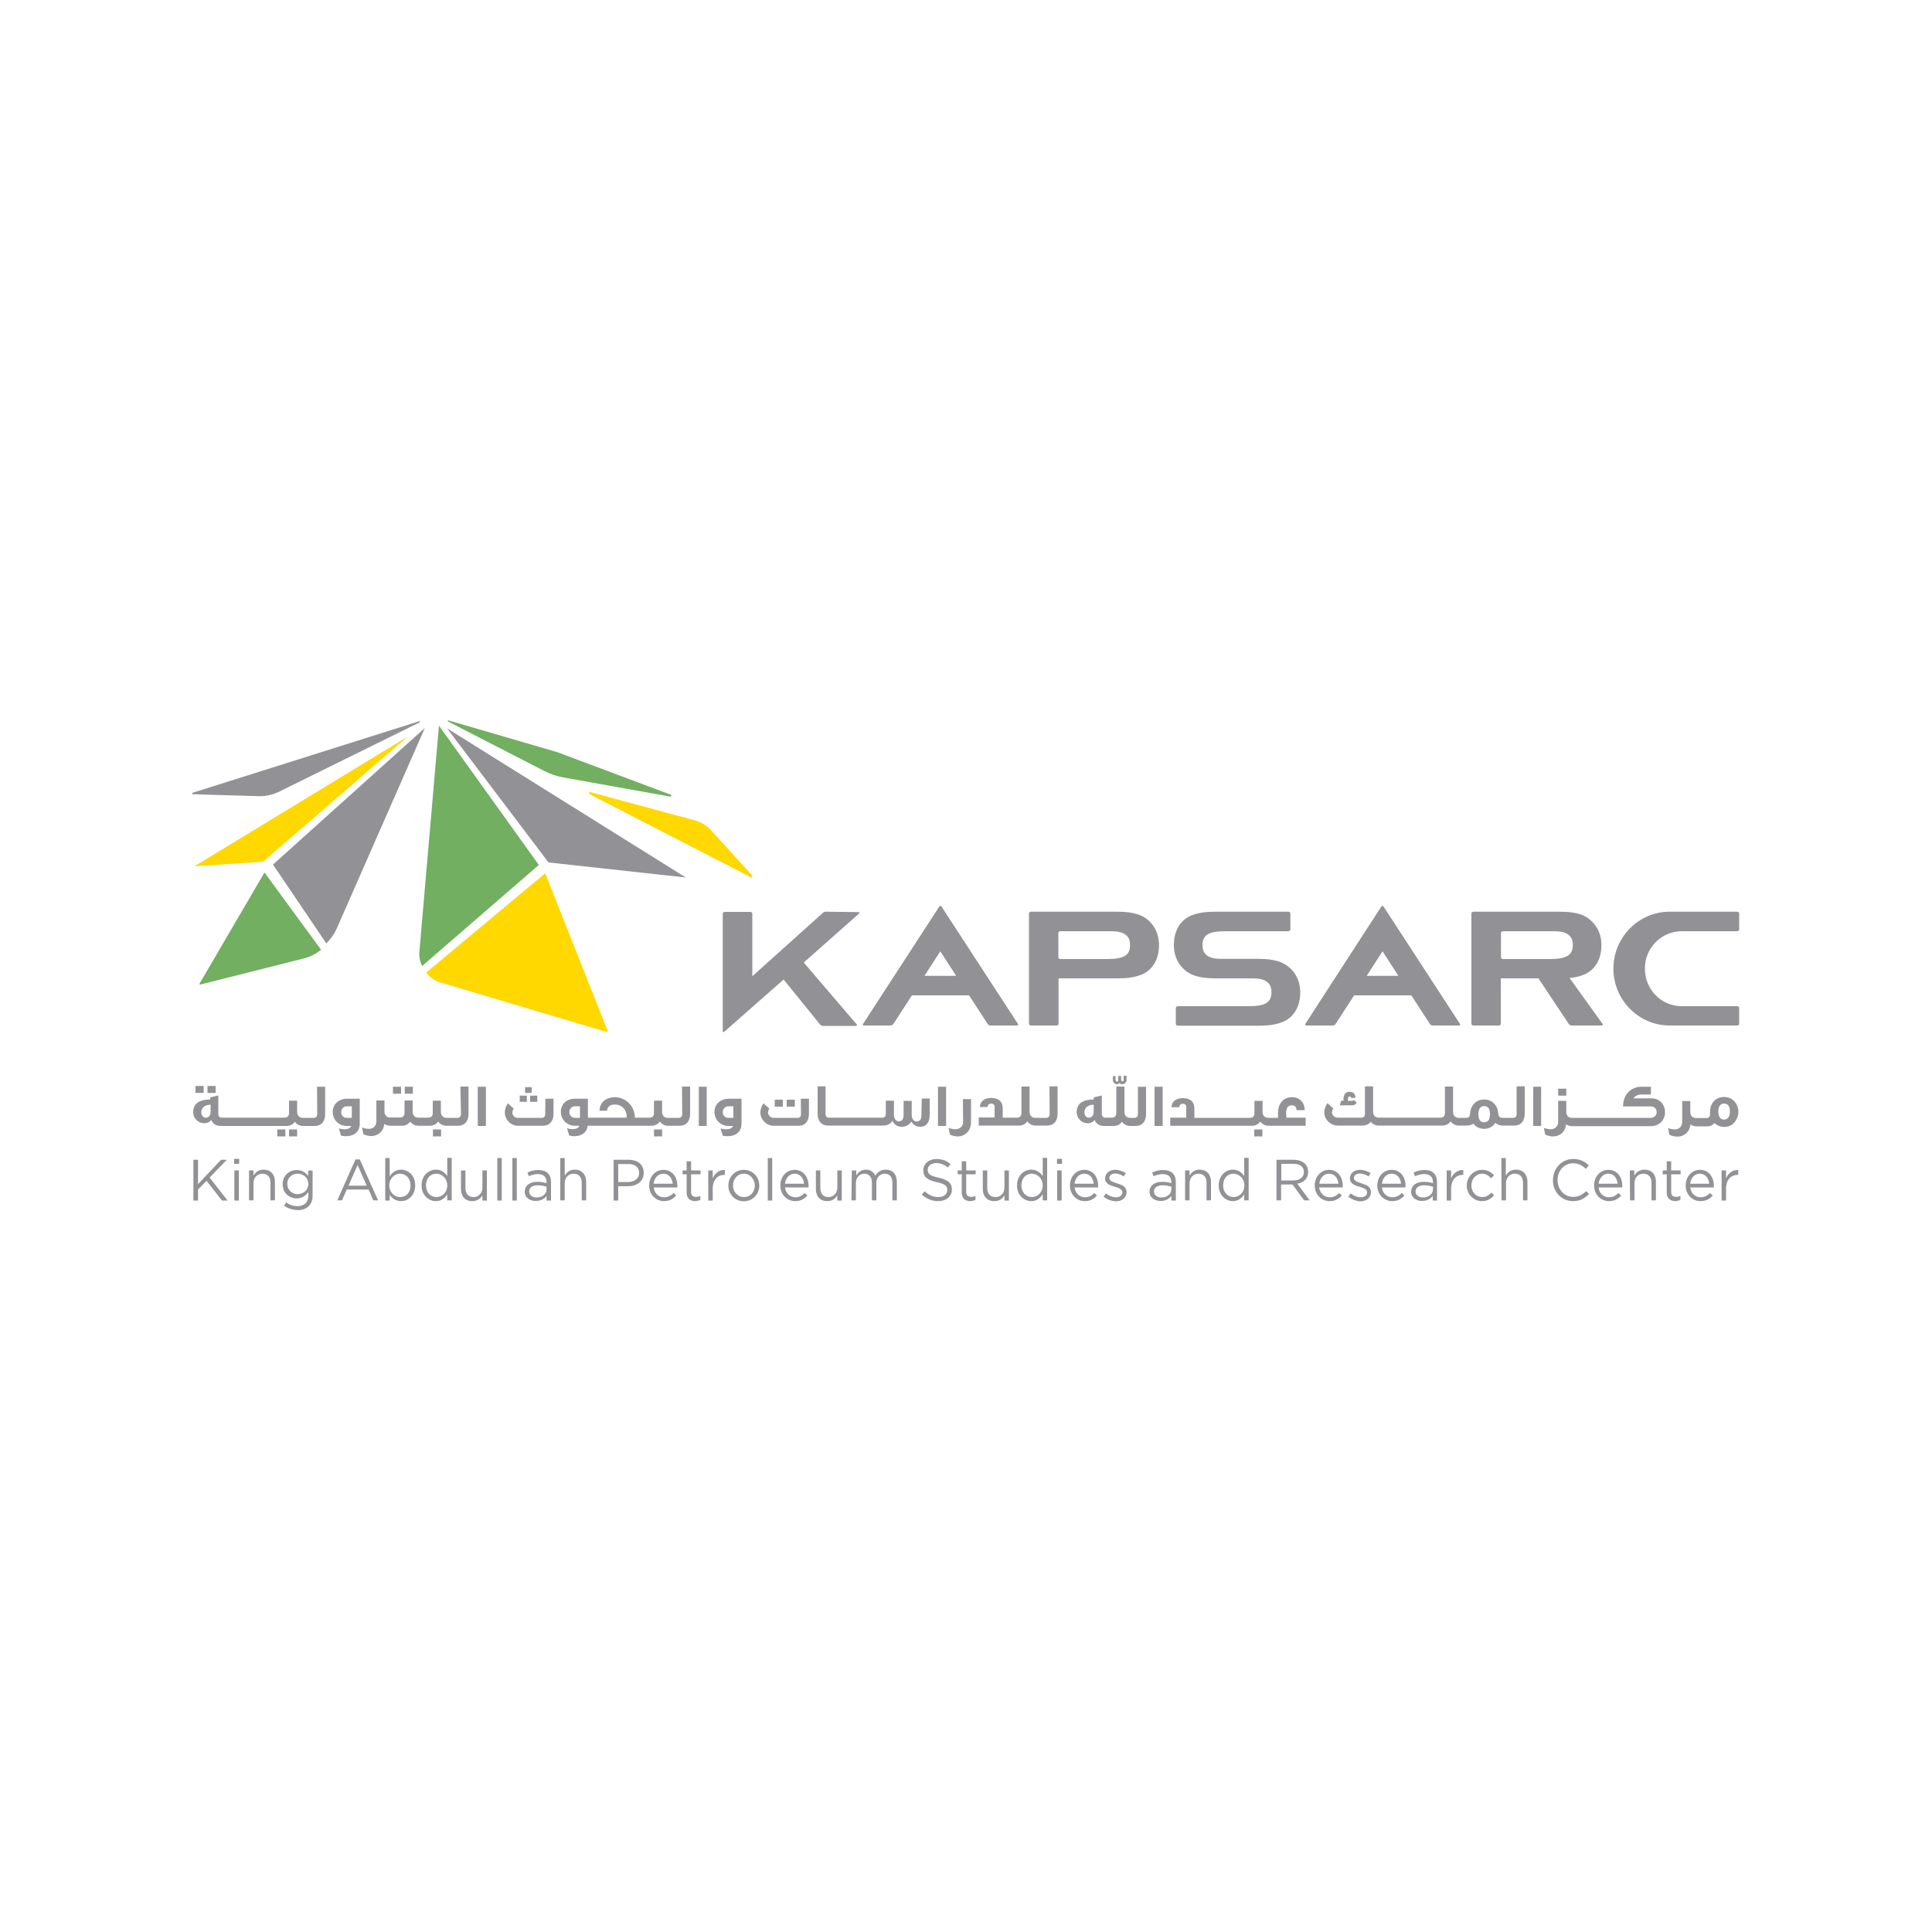<?xml version="1.0" encoding="utf-8"?>
<!-- Generator: Adobe Illustrator 23.0.1, SVG Export Plug-In . SVG Version: 6.00 Build 0)  -->
<svg version="1.1" id="Layer_1" xmlns="http://www.w3.org/2000/svg" xmlns:xlink="http://www.w3.org/1999/xlink" x="0px" y="0px"
	 viewBox="0 0 1000 1000" style="enable-background:new 0 0 1000 1000;" xml:space="preserve">
<style type="text/css">
	.st0{fill:#929296;}
	.st1{fill:#72AF61;}
	.st2{fill:#FFD800;}
</style>
<polyline class="st0" points="100.1,600.3 102.5,600.3 102.5,612.9 114.4,600.3 117.4,600.3 108.5,609.5 117.8,621.4 114.9,621.4 
	106.9,611.2 102.5,615.7 102.5,621.4 100.1,621.4 "/>
<path class="st0" d="M121.3,621.4h2.3v-15.6h-2.3V621.4z M121.2,602.4h2.6v-2.6h-2.6V602.4z"/>
<g>
	<path class="st0" d="M128.9,605.8h2.3v2.7c1-1.7,2.6-3.1,5.2-3.1c3.7,0,5.9,2.5,5.9,6.2v9.7h-2.3v-9.1c0-2.9-1.5-4.7-4.2-4.7
		c-2.6,0-4.6,2-4.6,4.9v8.9h-2.3"/>
	<path class="st0" d="M159.6,612.8L159.6,612.8c0-3.3-2.7-5.3-5.6-5.3s-5.3,2.1-5.3,5.2v0.1c0,3.1,2.5,5.3,5.3,5.3
		C156.9,618.1,159.6,616,159.6,612.8 M147.1,624.1l1-1.8c1.7,1.3,3.7,2,5.9,2c3.4,0,5.6-1.9,5.6-5.5v-1.8c-1.3,1.8-3.2,3.3-6.1,3.3
		c-3.7,0-7.2-2.8-7.2-7.3v-0.1c0-4.5,3.5-7.3,7.2-7.3c2.9,0,4.8,1.4,6,3.1v-2.8h2.3v12.9c0,2.4-0.7,4.2-2,5.5
		c-1.4,1.4-3.4,2.1-5.9,2.1C151.5,626.2,149.1,625.5,147.1,624.1"/>
</g>
<path class="st0" d="M189.8,613.7l-4.7-10.7l-4.7,10.7H189.8z M184,600.1h2.2l9.5,21.2h-2.5l-2.4-5.6h-11.3l-2.5,5.6h-2.4"/>
<g>
	<path class="st0" d="M212.5,613.6L212.5,613.6c0-3.7-2.5-6.1-5.4-6.1c-2.8,0-5.6,2.4-5.6,6v0.1c0,3.6,2.7,6,5.6,6
		C210.1,619.6,212.5,617.4,212.5,613.6 M201.7,618.4v3h-2.3v-22h2.3v9.5c1.2-1.9,3.1-3.5,5.9-3.5c3.7,0,7.3,3,7.3,8.1v0.1
		c0,5.1-3.6,8.1-7.3,8.1C204.7,621.7,202.8,620.1,201.7,618.4"/>
	<path class="st0" d="M231.5,613.6L231.5,613.6c0-3.6-2.7-6.1-5.6-6.1c-3,0-5.4,2.2-5.4,6v0.1c0,3.7,2.5,6,5.4,6
		C228.8,619.6,231.5,617.2,231.5,613.6 M218.2,613.6L218.2,613.6c0-5.2,3.7-8.2,7.4-8.2c2.9,0,4.7,1.6,5.9,3.3v-9.4h2.3v22h-2.3
		v-3.1c-1.2,1.9-3.1,3.5-5.9,3.5C221.9,621.7,218.2,618.7,218.2,613.6"/>
	<path class="st0" d="M238.6,615.5v-9.7h2.3v9.1c0,2.9,1.5,4.7,4.2,4.7c2.6,0,4.6-2,4.6-4.9v-8.9h2.3v15.6h-2.3v-2.7
		c-1,1.7-2.6,3-5.3,3C240.8,621.7,238.6,619.2,238.6,615.5"/>
</g>
<rect x="257.4" y="599.4" class="st0" width="2.3" height="22"/>
<rect x="265.2" y="599.4" class="st0" width="2.3" height="22"/>
<g>
	<path class="st0" d="M282.9,615.6v-1.4c-1.1-0.3-2.6-0.7-4.5-0.7c-2.9,0-4.5,1.3-4.5,3.1v0.1c0,2,1.8,3.1,3.9,3.1
		C280.6,619.8,282.9,618.1,282.9,615.6 M271.6,616.9L271.6,616.9c0-3.4,2.7-5.2,6.6-5.2c2,0,3.3,0.3,4.7,0.7v-0.5
		c0-2.8-1.7-4.2-4.5-4.2c-1.8,0-3.2,0.5-4.7,1.1l-0.7-1.9c1.7-0.8,3.3-1.3,5.6-1.3c2.2,0,3.9,0.6,5,1.7c1.1,1.1,1.6,2.6,1.6,4.6v9.5
		h-2.3V619c-1.1,1.4-2.8,2.6-5.5,2.6C274.5,621.7,271.6,620,271.6,616.9"/>
	<path class="st0" d="M290,599.4h2.3v9.1c1-1.7,2.6-3.1,5.2-3.1c3.7,0,5.9,2.6,5.9,6.2v9.7h-2.3v-9.1c0-2.9-1.5-4.7-4.2-4.7
		c-2.6,0-4.6,2-4.6,4.9v8.9H290"/>
	<path class="st0" d="M325.1,611.8c3.4,0,5.7-1.9,5.7-4.6v-0.1c0-3-2.2-4.6-5.6-4.6H320v9.3H325.1z M317.6,600.3h7.8
		c4.7,0,7.8,2.5,7.8,6.7v0.1c0,4.5-3.8,6.9-8.2,6.9H320v7.4h-2.4"/>
	<path class="st0" d="M348.2,612.7c-0.3-2.8-1.9-5.2-4.9-5.2c-2.6,0-4.7,2.2-5,5.2H348.2z M343.7,619.7c2.1,0,3.6-0.9,4.9-2.2
		l1.4,1.3c-1.5,1.7-3.4,2.9-6.3,2.9c-4.2,0-7.7-3.3-7.7-8.1c0-4.5,3.1-8.1,7.4-8.1c4.5,0,7.2,3.7,7.2,8.3c0,0.2,0,0.5,0,0.8h-12.2
		C338.7,617.8,341,619.7,343.7,619.7"/>
	<path class="st0" d="M355.4,617.2v-9.4h-2.1v-2h2.1v-4.7h2.3v4.7h4.9v2h-4.9v9.1c0,1.9,1,2.6,2.6,2.6c0.8,0,1.4-0.2,2.2-0.5v2
		c-0.8,0.4-1.7,0.7-2.8,0.7C357.2,621.6,355.4,620.4,355.4,617.2"/>
	<path class="st0" d="M366.6,605.8h2.3v4.1c1.1-2.6,3.3-4.5,6.3-4.3v2.5H375c-3.4,0-6.1,2.4-6.1,7.1v6.2h-2.3"/>
	<path class="st0" d="M390.7,613.7L390.7,613.7c0-3.4-2.5-6.2-5.7-6.2c-3.3,0-5.6,2.8-5.6,6v0.1c0,3.3,2.4,6,5.7,6
		C388.4,619.6,390.7,616.9,390.7,613.7 M377,613.7L377,613.7c0-4.5,3.4-8.2,8-8.2c4.6,0,8,3.7,8,8.1v0.1c0,4.4-3.4,8.1-8.1,8.1
		C380.4,621.7,377,618.1,377,613.7"/>
</g>
<rect x="397.4" y="599.4" class="st0" width="2.3" height="22"/>
<g>
	<path class="st0" d="M416.2,612.7c-0.3-2.8-1.9-5.2-4.9-5.2c-2.6,0-4.7,2.2-5,5.2H416.2z M411.7,619.7c2.1,0,3.6-0.9,4.8-2.2
		l1.4,1.3c-1.5,1.7-3.4,2.9-6.3,2.9c-4.2,0-7.7-3.3-7.7-8.1c0-4.5,3.1-8.1,7.4-8.1c4.5,0,7.2,3.7,7.2,8.3c0,0.2,0,0.5,0,0.8h-12.2
		C406.7,617.8,409.1,619.7,411.7,619.7"/>
	<path class="st0" d="M422.3,615.5v-9.7h2.3v9.1c0,2.9,1.5,4.7,4.2,4.7c2.6,0,4.6-2,4.6-4.9v-8.9h2.3v15.6h-2.3v-2.7
		c-1,1.7-2.6,3-5.3,3C424.5,621.7,422.3,619.2,422.3,615.5"/>
	<path class="st0" d="M440.9,605.8h2.3v2.6c1-1.5,2.4-3,5-3c2.5,0,4.1,1.4,4.9,3.1c1.1-1.7,2.7-3.1,5.4-3.1c3.5,0,5.7,2.4,5.7,6.3
		v9.6h-2.3v-9.1c0-3-1.5-4.7-4-4.7c-2.3,0-4.3,1.8-4.3,4.8v9h-2.3v-9.2c0-2.9-1.5-4.6-4-4.6c-2.4,0-4.3,2-4.3,4.9v8.9h-2.3"/>
	<path class="st0" d="M477.1,618.3l1.5-1.7c2.2,2,4.3,3,7.1,3c2.8,0,4.6-1.5,4.6-3.6v-0.1c0-1.9-1-3.1-5.4-4c-4.8-1.1-7-2.6-7-6.1
		v-0.1c0-3.3,2.9-5.8,6.8-5.8c3,0,5.2,0.9,7.3,2.6l-1.4,1.8c-1.9-1.6-3.9-2.3-6-2.3c-2.7,0-4.4,1.5-4.4,3.4v0.1c0,2,1.1,3.1,5.7,4.1
		c4.6,1,6.8,2.7,6.8,6v0.1c0,3.6-3,6-7.1,6C482.3,621.7,479.6,620.5,477.1,618.3"/>
	<path class="st0" d="M497.8,617.2v-9.4h-2.1v-2h2.1v-4.7h2.3v4.7h4.9v2h-4.9v9.1c0,1.9,1,2.6,2.6,2.6c0.8,0,1.4-0.2,2.2-0.5v2
		c-0.8,0.4-1.7,0.7-2.8,0.7C499.6,621.6,497.8,620.4,497.8,617.2"/>
	<path class="st0" d="M508.7,615.5v-9.7h2.3v9.1c0,2.9,1.5,4.7,4.3,4.7c2.6,0,4.6-2,4.6-4.9v-8.9h2.3v15.6h-2.3v-2.7
		c-1,1.7-2.6,3-5.3,3C510.9,621.7,508.7,619.2,508.7,615.5"/>
	<path class="st0" d="M539.7,613.6L539.7,613.6c0-3.6-2.7-6.1-5.6-6.1c-3,0-5.4,2.2-5.4,6v0.1c0,3.7,2.5,6,5.4,6
		C537,619.6,539.7,617.2,539.7,613.6 M526.4,613.6L526.4,613.6c0-5.2,3.7-8.2,7.4-8.2c2.8,0,4.7,1.6,5.9,3.3v-9.4h2.3v22h-2.3v-3.1
		c-1.3,1.9-3.1,3.5-5.9,3.5C530.1,621.7,526.4,618.7,526.4,613.6"/>
</g>
<path class="st0" d="M547.2,621.4h2.3v-15.6h-2.3V621.4z M547.1,602.4h2.6v-2.6h-2.6V602.4z"/>
<g>
	<path class="st0" d="M566.1,612.7c-0.3-2.8-1.9-5.2-4.9-5.2c-2.7,0-4.7,2.2-5,5.2H566.1z M561.6,619.7c2.1,0,3.6-0.9,4.8-2.2
		l1.4,1.3c-1.5,1.7-3.4,2.9-6.3,2.9c-4.2,0-7.7-3.3-7.7-8.1c0-4.5,3.1-8.1,7.4-8.1c4.6,0,7.2,3.7,7.2,8.3c0,0.2,0,0.5,0,0.8h-12.2
		C556.6,617.8,558.9,619.7,561.6,619.7"/>
	<path class="st0" d="M571.2,619.4l1.2-1.7c1.7,1.3,3.5,2,5.3,2c1.8,0,3.2-0.9,3.2-2.5v-0.1c0-1.6-1.8-2.2-3.8-2.8
		c-2.4-0.7-5.1-1.5-5.1-4.4V610c0-2.7,2.2-4.5,5.2-4.5c1.9,0,4,0.7,5.5,1.7l-1,1.7c-1.4-0.9-3.1-1.5-4.5-1.5c-1.8,0-3,1-3,2.3v0.1
		c0,1.5,1.9,2,4,2.7c2.4,0.7,4.9,1.7,4.9,4.5v0.1c0,2.9-2.4,4.7-5.5,4.7C575.3,621.7,572.9,620.8,571.2,619.4"/>
	<path class="st0" d="M606.3,615.6v-1.4c-1.1-0.3-2.6-0.7-4.5-0.7c-2.9,0-4.5,1.3-4.5,3.1v0.1c0,2,1.8,3.1,3.9,3.1
		C604,619.8,606.3,618.1,606.3,615.6 M595,616.9L595,616.9c0-3.4,2.7-5.2,6.6-5.2c2,0,3.3,0.3,4.7,0.7v-0.5c0-2.8-1.7-4.2-4.5-4.2
		c-1.8,0-3.2,0.5-4.7,1.1l-0.7-1.9c1.7-0.8,3.3-1.3,5.6-1.3c2.2,0,3.9,0.6,5,1.7c1.1,1.1,1.6,2.6,1.6,4.6v9.5h-2.3V619
		c-1.1,1.4-2.8,2.6-5.5,2.6C597.9,621.7,595,620,595,616.9"/>
	<path class="st0" d="M613.4,605.8h2.3v2.7c1-1.7,2.6-3.1,5.2-3.1c3.7,0,5.9,2.5,5.9,6.2v9.7h-2.3v-9.1c0-2.9-1.5-4.7-4.2-4.7
		c-2.6,0-4.6,2-4.6,4.9v8.9h-2.3"/>
	<path class="st0" d="M644.1,613.6L644.1,613.6c0-3.6-2.7-6.1-5.6-6.1c-3,0-5.4,2.2-5.4,6v0.1c0,3.7,2.5,6,5.4,6
		C641.4,619.6,644.1,617.2,644.1,613.6 M630.8,613.6L630.8,613.6c0-5.2,3.7-8.2,7.3-8.2c2.8,0,4.7,1.6,5.9,3.3v-9.4h2.3v22H644v-3.1
		c-1.2,1.9-3.1,3.5-5.9,3.5C634.5,621.7,630.8,618.7,630.8,613.6"/>
	<path class="st0" d="M669.5,611c3.1,0,5.4-1.6,5.4-4.3v-0.1c0-2.6-2-4.2-5.3-4.2h-6.4v8.6H669.5z M660.7,600.3h8.9
		c2.6,0,4.6,0.8,5.9,2.1c1,1,1.6,2.5,1.6,4.1v0.1c0,3.5-2.4,5.5-5.6,6.1l6.4,8.6h-2.9l-6-8.2h-5.9v8.2h-2.4"/>
	<path class="st0" d="M692.8,612.7c-0.3-2.8-1.9-5.2-4.9-5.2c-2.7,0-4.7,2.2-5,5.2H692.8z M688.3,619.7c2.1,0,3.6-0.9,4.8-2.2
		l1.4,1.3c-1.5,1.7-3.4,2.9-6.3,2.9c-4.2,0-7.7-3.3-7.7-8.1c0-4.5,3.1-8.1,7.4-8.1c4.5,0,7.1,3.7,7.1,8.3c0,0.2,0,0.5,0,0.8h-12.2
		C683.2,617.8,685.6,619.7,688.3,619.7"/>
	<path class="st0" d="M697.9,619.4l1.2-1.7c1.7,1.3,3.5,2,5.3,2c1.8,0,3.2-0.9,3.2-2.5v-0.1c0-1.6-1.8-2.2-3.8-2.8
		c-2.4-0.7-5.1-1.5-5.1-4.4V610c0-2.7,2.2-4.5,5.2-4.5c1.9,0,4,0.7,5.5,1.7l-1,1.7c-1.4-0.9-3.1-1.5-4.6-1.5c-1.8,0-3,1-3,2.3v0.1
		c0,1.5,1.9,2,3.9,2.7c2.4,0.7,4.9,1.7,4.9,4.5v0.1c0,2.9-2.4,4.7-5.5,4.7C702,621.7,699.6,620.8,697.9,619.4"/>
	<path class="st0" d="M725.2,612.7c-0.3-2.8-1.9-5.2-4.9-5.2c-2.7,0-4.7,2.2-5,5.2H725.2z M720.7,619.7c2.1,0,3.6-0.9,4.8-2.2
		l1.4,1.3c-1.5,1.7-3.4,2.9-6.3,2.9c-4.2,0-7.7-3.3-7.7-8.1c0-4.5,3.1-8.1,7.4-8.1c4.5,0,7.2,3.7,7.2,8.3c0,0.2,0,0.5,0,0.8h-12.2
		C715.6,617.8,718,619.7,720.7,619.7"/>
	<path class="st0" d="M741.7,615.6v-1.4c-1.1-0.3-2.6-0.7-4.5-0.7c-2.8,0-4.5,1.3-4.5,3.1v0.1c0,2,1.8,3.1,3.9,3.1
		C739.4,619.8,741.7,618.1,741.7,615.6 M730.4,616.9L730.4,616.9c0-3.4,2.7-5.2,6.6-5.2c2,0,3.3,0.3,4.7,0.7v-0.5
		c0-2.8-1.7-4.2-4.6-4.2c-1.8,0-3.2,0.5-4.7,1.1l-0.7-1.9c1.7-0.8,3.3-1.3,5.6-1.3c2.2,0,3.9,0.6,4.9,1.7c1.1,1.1,1.6,2.6,1.6,4.6
		v9.5h-2.2V619c-1.1,1.4-2.8,2.6-5.5,2.6C733.3,621.7,730.4,620,730.4,616.9"/>
	<path class="st0" d="M748.8,605.8h2.3v4.1c1.1-2.6,3.4-4.5,6.3-4.3v2.5h-0.2c-3.3,0-6.1,2.4-6.1,7.1v6.2h-2.3"/>
	<path class="st0" d="M759.2,613.7L759.2,613.7c0-4.5,3.4-8.2,7.9-8.2c2.9,0,4.7,1.2,6.2,2.8l-1.5,1.6c-1.2-1.3-2.6-2.4-4.7-2.4
		c-3.1,0-5.5,2.7-5.5,6v0.1c0,3.4,2.4,6,5.6,6c2,0,3.5-1,4.7-2.3l1.5,1.4c-1.6,1.7-3.4,3-6.3,3C762.6,621.7,759.2,618,759.2,613.7"
		/>
	<path class="st0" d="M777.1,599.4h2.3v9.1c1-1.7,2.6-3.1,5.3-3.1c3.7,0,5.9,2.6,5.9,6.2v9.7h-2.3v-9.1c0-2.9-1.5-4.7-4.2-4.7
		c-2.6,0-4.6,2-4.6,4.9v8.9h-2.3"/>
	<path class="st0" d="M803.8,610.9L803.8,610.9c0-6,4.4-11,10.5-11c3.8,0,6,1.4,8.1,3.3l-1.6,1.8c-1.7-1.7-3.7-2.9-6.5-2.9
		c-4.6,0-8.1,3.8-8.1,8.6v0.1c0,4.9,3.5,8.7,8.1,8.7c2.9,0,4.7-1.1,6.7-3l1.5,1.5c-2.2,2.2-4.5,3.7-8.3,3.7
		C808.2,621.7,803.8,616.9,803.8,610.9"/>
	<path class="st0" d="M837.3,612.7c-0.3-2.8-1.9-5.2-4.9-5.2c-2.6,0-4.6,2.2-5,5.2H837.3z M832.8,619.7c2.1,0,3.6-0.9,4.9-2.2
		l1.4,1.3c-1.5,1.7-3.4,2.9-6.3,2.9c-4.2,0-7.7-3.3-7.7-8.1c0-4.5,3.1-8.1,7.4-8.1c4.5,0,7.2,3.7,7.2,8.3c0,0.2,0,0.5,0,0.8h-12.2
		C827.7,617.8,830.1,619.7,832.8,619.7"/>
	<path class="st0" d="M843.6,605.8h2.3v2.7c1-1.7,2.6-3.1,5.3-3.1c3.7,0,5.9,2.5,5.9,6.2v9.7h-2.3v-9.1c0-2.9-1.5-4.7-4.2-4.7
		c-2.6,0-4.6,2-4.6,4.9v8.9h-2.3"/>
	<path class="st0" d="M862.7,617.2v-9.4h-2.1v-2h2.1v-4.7h2.3v4.7h4.9v2H865v9.1c0,1.9,1,2.6,2.6,2.6c0.8,0,1.4-0.2,2.2-0.5v2
		c-0.8,0.4-1.7,0.7-2.7,0.7C864.6,621.6,862.7,620.4,862.7,617.2"/>
	<path class="st0" d="M884.7,612.7c-0.3-2.8-1.9-5.2-4.9-5.2c-2.7,0-4.7,2.2-5,5.2H884.7z M880.2,619.7c2.1,0,3.6-0.9,4.9-2.2
		l1.4,1.3c-1.5,1.7-3.4,2.9-6.3,2.9c-4.2,0-7.7-3.3-7.7-8.1c0-4.5,3.1-8.1,7.4-8.1c4.5,0,7.2,3.7,7.2,8.3c0,0.2,0,0.5,0,0.8h-12.2
		C875.2,617.8,877.6,619.7,880.2,619.7"/>
	<path class="st0" d="M891.1,605.8h2.3v4.1c1.1-2.6,3.4-4.5,6.3-4.3v2.5h-0.2c-3.4,0-6.1,2.4-6.1,7.1v6.2h-2.3"/>
</g>
<rect x="107.4" y="562.1" class="st0" width="4.2" height="3.6"/>
<rect x="101.2" y="562.1" class="st0" width="4.2" height="3.6"/>
<rect x="149.6" y="584.6" class="st0" width="4.2" height="3.6"/>
<rect x="143.5" y="584.6" class="st0" width="4.2" height="3.6"/>
<g>
	<path class="st0" d="M109,575.5c0,2-1.1,3-2.5,3c-1.8,0-2.3-1.8-2.3-2.9c0.1-2.9,2.7-3.8,4.8-3.8V575.5z M164.2,576.7
		c0,1.2-0.7,1.9-1.8,1.9h-5.6c-1.8,0-3-1.2-3-3.1v-5.8h-4.2v6.3c0,1.8-0.9,2.5-2.5,2.5h-2.8h-27.1h-2.4c-1.1,0-1.8-0.7-1.8-1.9V567
		l-4.2,1v1.1c-5.2,0-8.9,1.8-8.8,6.7c0,2.8,2.4,5.4,5.3,5.6c2.1,0.1,3.4-0.9,4.1-1.7c0.6,1.6,2,3.1,5,3.1h2.8h27.1h4
		c1.9,0,3.5-0.9,4.3-2.2c0.8,1.1,2.2,2.2,4.4,2.2h5.7c5.2,0,5.6-4.5,5.6-6.3v-14h-4.2"/>
	<path class="st0" d="M182.1,578.6h-2.6c-1.8,0-2.9-1.4-2.9-3c0-1.4,1.1-3,2.9-3h2.6V578.6z M172.2,575.6c0,4,3.2,7.2,7.3,7.2h2.3
		c-0.7,1.7-2.9,1.7-3.6,1.7h-0.1c-1,0-2-0.2-2.7-0.4l1.1,3.7c0.7,0.2,1.7,0.3,2.6,0.3c3.2,0,7.1-1.5,7.1-6.5v-12.9h-6.7
		C175.1,568.8,172.2,571.7,172.2,575.6"/>
</g>
<rect x="209.5" y="562.5" class="st0" width="4.2" height="3.6"/>
<rect x="203.4" y="562.5" class="st0" width="4.2" height="3.6"/>
<rect x="224.1" y="584.6" class="st0" width="4.2" height="3.6"/>
<g>
	<path class="st0" d="M238.6,576.7c0,1.2-0.7,1.9-1.8,1.9h-5.6c-1.8,0-3-1.2-3-3.1v-5.8h-4.2v6.3c0,1.8-0.9,2.5-2.5,2.5h-4.9
		c-1.9,0-3-1.2-3-3.1v-5.8h-4.2v6.3c0,1.8-0.9,2.5-2.5,2.5h-4.9c-1.8,0-2.9-1.1-3-2.9v-5.9h-4.2v10.8c0,3-2.3,3.9-3.9,3.9
		c-1.8,0-3.5-0.7-3.5-0.7l0.7,3.5c0,0,1.5,0.7,3.4,0.9c3.5,0.3,7-1.9,7.4-6.3c0.8,0.6,1.9,1,3.3,1h5.8c1.9,0,3.5-0.9,4.3-2.2
		c0.8,1.1,2.2,2.2,4.4,2.2h5.8c1.9,0,3.5-0.9,4.3-2.2c0.8,1.1,2.2,2.2,4.4,2.2h5.7c5.2,0,5.6-4.5,5.6-6.3v-14h-4.2"/>
</g>
<rect x="247.3" y="562.5" class="st0" width="4.2" height="20.3"/>
<rect x="271.8" y="562.7" class="st0" width="3.4" height="3"/>
<g>
	<path class="st0" d="M282.2,576.7c0,1.2-0.7,1.9-1.8,1.9h-12.4c-1.7,0-2.8-1.4-2.8-2.7c0-1.2,0.7-2.1,0.7-2.1s-1.3-1.1-3-2.7
		c-1.4,1.9-1.6,3.7-1.6,4.8c0,3.4,2.9,6.8,6.9,6.8h12.6c5.2,0,5.7-4.5,5.7-6.3v-7.7h-4.2"/>
</g>
<rect x="274.4" y="567.1" class="st0" width="3.7" height="3.2"/>
<rect x="269" y="567.1" class="st0" width="3.7" height="3.2"/>
<rect x="338.5" y="584.6" class="st0" width="4.2" height="3.6"/>
<g>
	<path class="st0" d="M300.2,578.6h-2.6c-1.8,0-2.9-1.4-2.9-3c0-1.4,1-3,2.9-3h2.6V578.6z M353.1,576.7c0,1.2-0.7,1.9-1.8,1.9h-5.6
		c-1.9,0-3-1.2-3-3.1v-5.8h-4.2v6.3c0,1.8-0.9,2.5-2.5,2.5h-7.4c0-6-4.8-10.6-10.4-10.6c-3.7,0-7.8,2.1-7.9,7h3.9
		c0.2-2.3,1.9-3.2,4-3.2c3.9,0,6.3,2.9,6.2,6.8h-20.1v-9.8h-6.7c-4.5,0-7.3,2.9-7.3,6.8c0,4,3.2,7.2,7.3,7.2h2.3
		c-0.7,1.8-3,1.7-3.7,1.7c-1,0-2-0.2-2.7-0.4l1.1,3.7c0.6,0.2,1.4,0.3,2.2,0.4c3,0.1,6.9-1.1,7.4-5.4h33c1.9,0,3.5-0.9,4.3-2.2
		c0.8,1.1,2.2,2.2,4.4,2.2h5.7c5.2,0,5.6-4.5,5.6-6.3v-14h-4.2"/>
</g>
<rect x="361.7" y="562.5" class="st0" width="4.1" height="20.3"/>
<g>
	<path class="st0" d="M379.6,578.6h-2.6c-1.8,0-2.9-1.4-2.9-3c0-1.4,1-3,2.9-3h2.6V578.6z M369.8,575.6c0,4,3.2,7.2,7.3,7.2h2.3
		c-0.7,1.7-2.9,1.7-3.6,1.7h-0.1c-1,0-2-0.2-2.7-0.4l1.1,3.7c0.6,0.2,1.7,0.3,2.5,0.3c3.2,0,7.2-1.5,7.2-6.5v-12.9h-6.7
		C372.6,568.8,369.8,571.7,369.8,575.6"/>
	<path class="st0" d="M414.6,576.7c0,1.2-0.6,1.9-1.8,1.9h-12.4c-1.4,0-2.5-1.1-2.8-2.2c-0.3-1.4,0.6-2.6,0.6-2.6s-1.2-1.1-3-2.7
		c-1.6,2.2-1.7,4.3-1.6,5.3c0.2,3.2,3.1,6.3,6.9,6.3h12.6c5.2,0,5.6-4.5,5.6-6.3v-7.7h-4.2"/>
</g>
<rect x="407.2" y="569.2" class="st0" width="4.2" height="3.6"/>
<rect x="401" y="569.2" class="st0" width="4.2" height="3.6"/>
<g>
	<path class="st0" d="M476.9,577.4c0,1.5-0.5,3.1-2.5,3.1c-1.3,0-2.4-1.2-2.5-3.3v-7.4h-4.2v7.5c0,1.5-0.5,3.1-2.5,3.1
		c-1.3,0-2.5-1.2-2.5-3.3v-7.4h-4.2v6.9c0,1.2-0.7,1.9-1.8,1.9h-3.5h-21.7h-2.4c-1.1,0-1.8-0.7-1.8-1.9v-14.3h-4.1v14
		c0,1.8,0.4,6.3,5.6,6.3h2.7h21.7h3.9c2.6,0,4-1.1,4.8-2.5c1.3,2.6,3.1,3.1,5.2,3.1c1.6,0,3.9-1.1,4.5-2.7c1.3,1.8,2.6,2.7,4.7,2.7
		c3.7,0,4.9-3,4.9-6.1v-8.5h-4.1"/>
</g>
<rect x="485.5" y="562.5" class="st0" width="4.2" height="20.3"/>
<g>
	<path class="st0" d="M498.5,580.6c0,3-2.4,3.9-3.9,3.9c-1.8,0-3.6-0.7-3.6-0.7l0.7,3.5c0,0,1.5,0.7,3.4,0.9
		c3.7,0.3,7.5-2.3,7.5-7.4v-11.9h-4.2"/>
	<path class="st0" d="M543.3,576.7c0,1.2-0.7,1.9-1.8,1.9h-5.6c-1.8,0-3-1.2-3-3.1v-13.1h-4.2v13.6c0,1.8-0.9,2.5-2.5,2.5h-7.2v-4.7
		c0-3.8-2.2-5.5-6.1-5.5c-1.8,0-5.6,0.7-5.7,4.7h3.9c0.2-1.4,1.2-1.8,1.9-1.8c1.8,0,1.8,1.5,1.8,1.5v5.7h-8.2v4.2h20.8
		c1.9,0,3.5-0.9,4.3-2.2c0.8,1.1,2.2,2.2,4.4,2.2h5.7c5.2,0,5.6-4.5,5.6-6.3v-14h-4.2"/>
	<path class="st0" d="M578.2,561.2c0.5-0.1,1-0.3,1.3-0.6c0.4,0.5,0.9,0.6,1.4,0.6c0.8,0,1.8-0.5,2.2-1.8v-2.6h-1.5v2.6
		c-0.2,0.2-0.4,0.3-0.6,0.3c-0.4,0-0.7-0.3-0.7-1v-1.8h-1.5v2.6c-0.2,0.2-0.4,0.3-0.7,0.3c-0.5,0-0.7-0.3-0.7-1v-1.8H576v2
		C576,560.5,577.3,561.2,578.2,561.2"/>
	<path class="st0" d="M566.1,575.5c0,2-1.1,3-2.5,3c-1.8,0-2.4-1.8-2.3-2.9c0.1-2.9,2.7-3.8,4.8-3.8V575.5z M589,576.7
		c0,1.2-0.7,1.9-1.8,1.9h-2.2c-1.9,0-3-1.2-3-3.1v-13.1h-4.2v13.6c0,1.8-0.9,2.5-2.5,2.5h-3.2c-1.1,0-1.8-0.7-1.8-1.9V567l-4.2,1
		v1.1c-5.2,0-8.9,1.8-8.8,6.7c0,2.8,2.4,5.4,5.3,5.6c2.1,0.1,3.4-0.9,4-1.7c0.6,1.6,2,3.1,5,3.1h4.8c1.9,0,3.5-0.9,4.3-2.2
		c0.8,1.1,2.2,2.2,4.5,2.2h2.4c5.2,0,5.6-4.5,5.6-6.3v-14H589"/>
</g>
<rect x="597.6" y="562.5" class="st0" width="4.2" height="20.3"/>
<rect x="649.2" y="584.6" class="st0" width="4.2" height="3.6"/>
<g>
	<path class="st0" d="M665.7,575.9c0-2.4,1.1-3.8,2.8-3.8c1.6,0,2.5,0.7,2.6,2.5h4.2c0-4.2-2.9-6.7-6.5-6.7c-5.1,0-7.3,4-7.3,8v2.7
		h-5c-1.8,0-3-1.2-3-3v-5.8h-4.2v6.3c0,1.8-0.9,2.5-2.5,2.5H644h-21.7h-4.1v-4.7c0-3.8-2.2-5.5-6.1-5.5c-1.8,0-5.6,0.7-5.7,4.7h3.9
		c0.2-1.4,1.1-1.8,1.9-1.8c1.8,0,1.8,1.5,1.8,1.5v5.7h-8.3v4.2h16.6H644h4c1.9,0,3.5-0.9,4.3-2.2c0.8,1.1,2.2,2.2,4.4,2.2h19.1v-4.2
		h-10"/>
	<path class="st0" d="M702.2,570.7l-1.5-1.4c-0.3,0.6-0.9,0.5-1,0.5h-2v-1c0-0.7,0.2-1.3,0.8-1.3c0.3,0,0.8,0.2,0.9,0.8h2.2
		c-0.1-2.2-1.2-3.2-3.1-3.2c-2.2,0-3.1,1.7-3.1,3.6v1h-1.2l-0.7,2.4h6.1C700.4,572.2,701.7,571.9,702.2,570.7"/>
	<path class="st0" d="M768.2,580.9c-2.3,0-3-1.8-3-4.3c0-2.2,0.8-4.1,3-4.1c2.3,0,3,1.8,3,4.1C771.2,579.1,770.5,580.9,768.2,580.9
		 M785,576.7c0,1.2-0.7,1.9-1.8,1.9h-5.7c-1.3,0-1.9-1-2-2.1c-0.1-3.6-2.6-7.4-7.3-7.4c-4.8,0-7.3,3.9-7.3,7.6
		c-0.1,1.5-1.3,1.9-1.8,1.9h-4c-1.9,0-3-1.2-3-3.1v-13.1h-4.2v13.6c0,1.8-0.9,2.5-2.5,2.5h-2.8h-27.1h-1.8c-1.9,0-3-1.2-3-3.1v-13.1
		h-4.2v14.3c0,1.2-0.7,1.9-1.8,1.9h-12.4c-1.4,0-2.5-1.1-2.8-2.2c-0.3-1.4,0.6-2.6,0.6-2.6s-1.2-1.1-3-2.7c-1.6,2.2-1.7,4.3-1.6,5.3
		c0.1,3.2,3.2,6.3,6.9,6.3h12.6c2.3,0,3.7-0.9,4.5-2c0.8,1.1,2.2,2,4.4,2h1.5h27.1h4c1.9,0,3.5-0.9,4.3-2.2c0.8,1.1,2.2,2.2,4.4,2.2
		h4c1.4,0,2.6-0.4,3.4-1c1.2,1.5,3.1,2.7,5.6,2.7c2.6,0,4.6-1.3,5.8-3.1c1,0.8,2.3,1.4,3.8,1.4h5.8c5.2,0,5.6-4.5,5.6-6.3v-14H785"
		/>
</g>
<rect x="793.6" y="562.5" class="st0" width="4.1" height="20.3"/>
<rect x="806.5" y="563.5" class="st0" width="4.2" height="3.6"/>
<g>
	<path class="st0" d="M854.6,568.5h-9.1c0.6-1,1.9-2,4.4-2h4.6v-4h-4.9c-5.2,0-9.5,3.8-9.5,10.2h14.4c1.9,0,3,1.4,3,3
		c0,1.6-1.4,2.9-3,2.9h-17.3h-21.7h-1.8c-1.8,0-2.9-1.1-3-2.9v-5.9h-4.2v10.8c0,3-2.4,3.9-3.8,3.9c-1.8,0-3.6-0.7-3.6-0.7l0.7,3.5
		c0,0,1.5,0.7,3.4,0.9c3.5,0.3,7-1.9,7.4-6.3c0.8,0.6,1.9,1,3.3,1h1.6h21.7h17.3c4.2,0,7.3-3.1,7.3-7.1
		C861.9,571.7,859.1,568.5,854.6,568.5"/>
	<path class="st0" d="M892.3,579.5c-2.2,0-2.9-2.1-2.9-4.3c0-2,0.8-4,2.9-4c2.3,0,3.1,1.8,3.1,4
		C895.4,577.7,894.6,579.5,892.3,579.5 M892.3,567.8c-4.8,0-7.2,3.9-7.2,7.5v1.5c0,1.2-0.7,1.9-1.8,1.9h-5.4c-1.8,0-2.9-1.1-3-2.9
		v-5.9h-4.2v10.8c0,3-2.4,3.9-3.8,3.9c-1.8,0-3.5-0.7-3.5-0.7l0.7,3.5c0,0,1.5,0.7,3.5,0.9c3.4,0.3,6.9-1.9,7.4-6.3
		c0.8,0.6,1.9,1,3.3,1h5.4c1.9,0,3.1-1,3.7-1.7c1.1,1,2.7,2,5.1,2c4.8,0,7.3-4.3,7.3-7.9C899.7,571.6,897.1,567.8,892.3,567.8"/>
	<path class="st0" d="M134,412.1c3.5,0.1,7-0.7,10.2-2.2l73-36c0.2-0.1,0.2-0.3,0.2-0.4c-0.1-0.2-0.2-0.3-0.4-0.2l-117.2,37
		c-0.5,0.1-0.4,0.8,0.1,0.8"/>
	<path class="st1" d="M232.2,372.9c-0.2-0.1-0.3,0-0.4,0.2c-0.1,0.2,0,0.4,0.2,0.4l49.8,25.6c3.1,1.6,6.4,2.7,9.8,3.3l55.2,9.9
		c0.3,0.1,0.5-0.1,0.6-0.4c0.1-0.3-0.1-0.6-0.3-0.6l-58.7-22"/>
	<path class="st2" d="M304.9,410.3c-0.1,0.3,0.1,0.6,0.3,0.8l83.5,43c0.2,0.1,0.5,0,0.6-0.3c0.1-0.3,0-0.7-0.2-0.9l-20.9-23
		c-2.3-2.5-5.3-4.4-8.6-5.3L305.5,410C305.2,409.9,305,410.1,304.9,410.3"/>
	<path class="st0" d="M168.9,488.3c2.2-2.2,4.1-4.8,5.4-7.7l45.6-103.8l-78.6,70.7"/>
</g>
<polyline class="st0" points="283.9,446.4 355,454.2 231.4,377 "/>
<g>
	<path class="st1" d="M103.3,509.3c0,0.1,0.1,0.3,0.3,0.3c0,0,0.1,0,0.1,0l53.5-13.5c3.3-0.8,6.4-2.4,9-4.5l-29.3-40l-33.6,57.5v0
		C103.3,509.2,103.3,509.3,103.3,509.3"/>
	<path class="st1" d="M217.1,492.4c0,0.4-0.1,0.8-0.1,1.2c0,2.3,0.5,4.4,1.5,6.4l60.4-52.3l-51.7-72.1l-9.1,105.1"/>
</g>
<polyline class="st2" points="136.2,446 211.1,381.2 100.6,448.4 "/>
<g>
	<path class="st2" d="M227.8,508.5l86,25.6c0.1,0,0.1,0,0.2,0c0.3,0,0.5-0.3,0.5-0.5c0,0,0-0.1,0-0.1L282.2,452l-61.6,51.4
		C222.4,505.8,224.8,507.6,227.8,508.5"/>
	<path class="st0" d="M478.5,505.1l8.2-12.7l8.2,12.7H478.5z M487.3,469.2c-0.2-0.4-0.8-0.4-1.1,0L446.7,530c-0.3,0.4,0,0.8,0.5,0.8
		h13.6c0.6,0,1.2-0.3,1.6-0.8l9.6-14.8h29.6l9.6,14.8c0.3,0.5,0.9,0.8,1.5,0.8h13.7c0.4,0,0.7-0.5,0.5-0.8"/>
	<path class="st0" d="M707.4,505.1l8.2-12.7l8.2,12.7H707.4z M716.1,469.2c-0.3-0.4-0.8-0.4-1.1,0L675.6,530c-0.2,0.4,0,0.8,0.5,0.8
		h13.7c0.6,0,1.2-0.3,1.5-0.8l9.6-14.8h29.6l9.6,14.8c0.3,0.5,0.9,0.8,1.6,0.8h13.6c0.4,0,0.7-0.5,0.4-0.8"/>
	<path class="st0" d="M870.5,482h28.7c0.6,0,1-0.5,1-1v-8.1c0-0.6-0.5-1-1-1h-35c-16,0-29.1,13.2-29.1,29.5
		c0,16.2,13.1,29.4,29.1,29.4h35c0.6,0,1-0.4,1-1v-8c0-0.6-0.5-1-1-1h-28.7c-10.6,0-19.1-8.6-19.1-19.4
		C851.3,490.7,859.9,482,870.5,482"/>
	<path class="st0" d="M427.5,471.9c-0.6,0-1.2,0.2-1.7,0.7l-36.4,32.7v-32.3c0-0.6-0.5-1-1-1h-13.3c-0.6,0-1,0.5-1,1v60.7
		c0,0.4,0.4,0.6,0.7,0.4l30.8-27.1l18.8,23.2c0.4,0.5,1,0.8,1.7,0.8h17c0.4,0,0.6-0.5,0.4-0.7l-27.5-32.1l28.7-25.4
		c0.2-0.2,0.1-0.7-0.3-0.7"/>
	<path class="st0" d="M802.1,496.4h-24.2c-0.6,0-1-0.5-1-1V483c0-0.6,0.5-1,1-1h26.6c6.4,0,9.6,2.3,9.6,7
		C814.1,494.4,810.9,496.4,802.1,496.4 M812.4,506.2c2.9-0.3,5.3-0.8,7.6-1.8c5.7-2.4,8.9-8,8.9-15.2c0-4.8-1.6-8.8-4.6-11.9
		c-3.8-4-8.6-5.4-17.2-5.4h-44.5c-0.6,0-1,0.5-1,1v56.9c0,0.6,0.4,1,1,1h13.2c0.6,0,1-0.4,1-1v-23.4h19.5l15.7,23.6
		c0.4,0.5,0.9,0.8,1.6,0.8h15.5c0.4,0,0.7-0.4,0.4-0.8"/>
	<path class="st0" d="M573,496.4h-24.2c-0.6,0-1-0.5-1-1V483c0-0.6,0.4-1,1-1h26.5c6.5,0,9.6,2.3,9.6,7
		C585,494.4,581.9,496.4,573,496.4 M578.1,471.9h-44.5c-0.6,0-1,0.5-1,1v56.9c0,0.6,0.4,1,1,1h13.3c0.6,0,1-0.4,1-1v-23.4h30.3
		c5.6,0,9.3-0.6,12.8-2c5.7-2.4,8.9-8,8.9-15.2c0-4.8-1.6-8.8-4.5-11.9C591.6,473.4,586.6,471.9,578.1,471.9"/>
	<path class="st0" d="M651.1,496.3H632c-6.5,0-9.6-2.3-9.6-7c0-5.4,3.1-7.3,12-7.3h32.5c0.5,0,1-0.5,1-1v-8.1c0-0.5-0.5-1-1-1h-37.6
		c-5.7,0-9.3,0.6-12.8,2c-5.7,2.4-8.9,8-8.9,15.2c0,4.8,1.5,8.8,4.5,11.9c3.8,3.9,8.7,5.4,17.2,5.4h19.2c6.5,0,9.6,2.3,9.6,7.1
		c0,5.4-3.1,7.3-12,7.3h-36.5c-0.5,0-1,0.5-1,1v8.1c0,0.5,0.5,1,1,1h41.6c5.7,0,9.4-0.6,12.9-2c5.6-2.4,8.9-7.9,8.9-15.2
		c0-4.8-1.6-8.8-4.5-11.9C664.5,497.8,659.7,496.3,651.1,496.3"/>
</g>
</svg>
